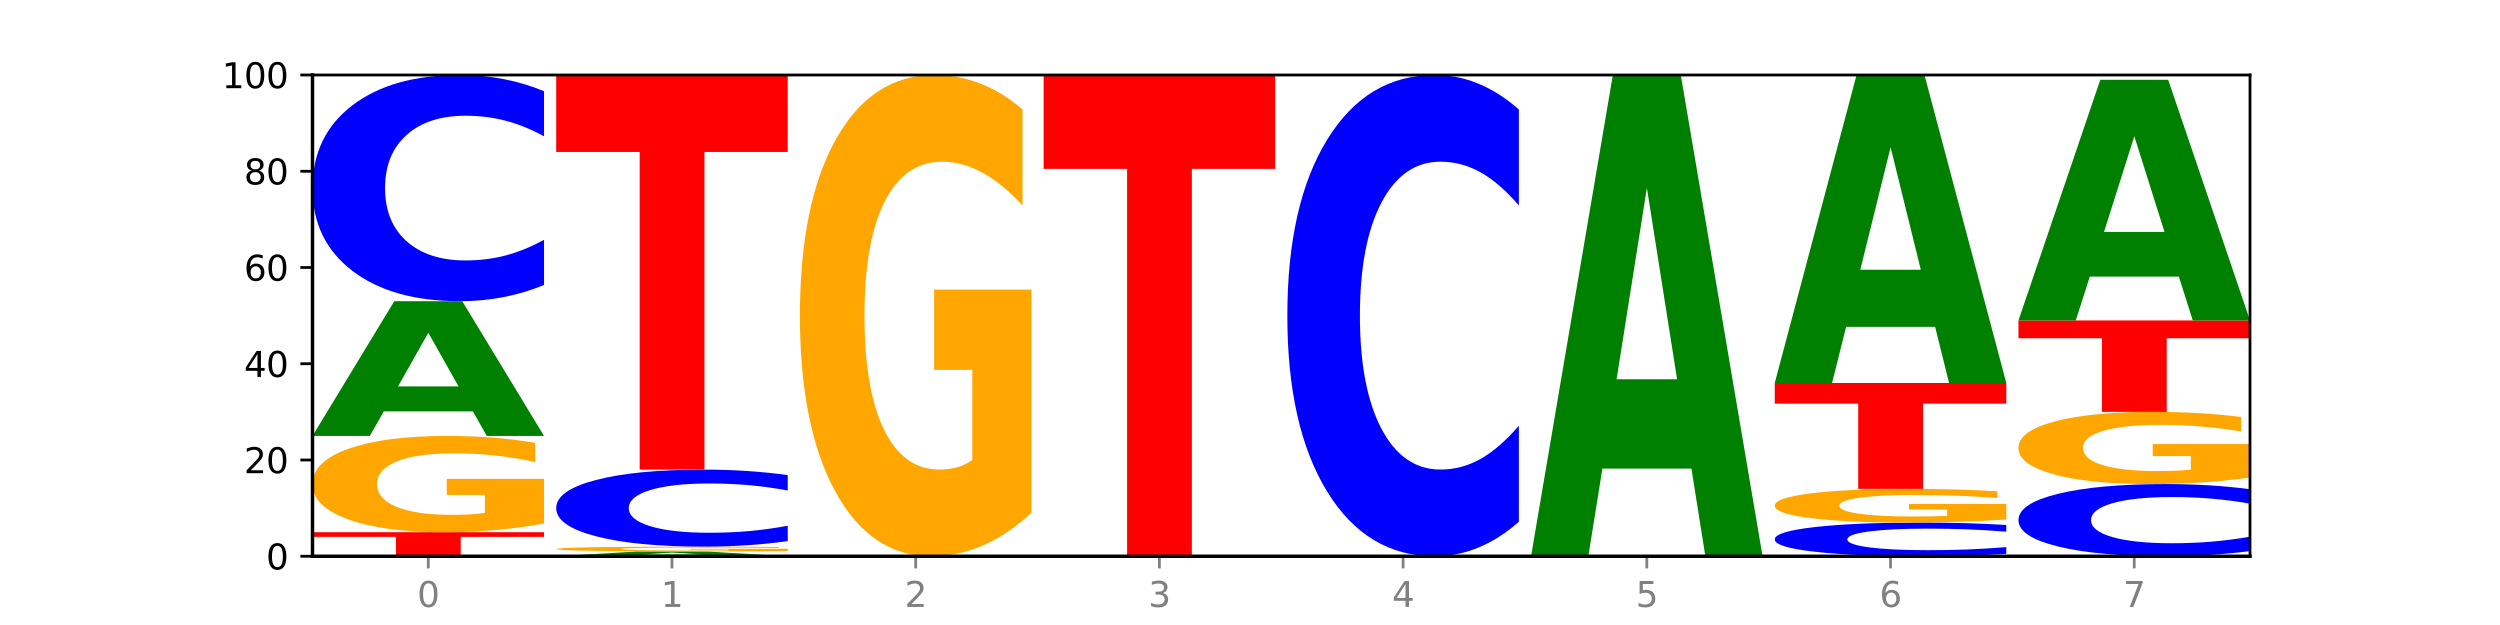 <?xml version="1.0" encoding="utf-8" standalone="no"?>
<!DOCTYPE svg PUBLIC "-//W3C//DTD SVG 1.1//EN"
  "http://www.w3.org/Graphics/SVG/1.1/DTD/svg11.dtd">
<svg xmlns:xlink="http://www.w3.org/1999/xlink" width="720pt" height="180pt" viewBox="0 0 720 180" xmlns="http://www.w3.org/2000/svg" version="1.1">
 <defs>
  <style type="text/css">*{stroke-linejoin: round; stroke-linecap: butt}</style>
 </defs>
 <g id="figure_1">
  <g id="patch_1">
   <path d="M 0 180 
L 720 180 
L 720 0 
L 0 0 
z
" style="fill: #ffffff"/>
  </g>
  <g id="axes_1">
   <g id="patch_2">
    <path d="M 90 160.2 
L 648 160.2 
L 648 21.6 
L 90 21.6 
z
" style="fill: #ffffff"/>
   </g>
   <g id="line2d_1">
    <path d="M 90 160.2 
L 648 160.2 
" clip-path="url(#p808d55d2c6)" style="fill: none; stroke: #000000; stroke-width: 0.5; stroke-linecap: square"/>
   </g>
   <g id="patch_3">
    <path d="M 90 153.27 
L 156.679 153.27 
L 156.679 154.622 
L 132.69 154.622 
L 132.69 160.2 
L 114.036 160.2 
L 114.036 154.622 
L 90 154.622 
L 90 153.27 
z
" clip-path="url(#p808d55d2c6)" style="fill: #ff0000"/>
   </g>
   <g id="patch_4">
    <path d="M 156.679 150.762 
Q 149.955 152.016 142.722 152.646 
Q 135.489 153.27 127.778 153.27 
Q 110.353 153.27 100.177 149.537 
Q 90 145.803 90 139.419 
Q 90 132.96 100.356 129.255 
Q 110.727 125.55 128.764 125.55 
Q 135.713 125.55 142.079 126.054 
Q 148.46 126.552 154.109 127.537 
L 154.109 133.063 
Q 148.281 131.797 142.513 131.173 
Q 136.744 130.543 130.946 130.543 
Q 120.216 130.543 114.403 132.845 
Q 108.59 135.141 108.59 139.419 
Q 108.59 143.656 114.194 145.969 
Q 119.798 148.277 130.109 148.277 
Q 132.919 148.277 135.325 148.145 
Q 137.731 148.008 139.643 147.721 
L 139.643 142.534 
L 128.66 142.534 
L 128.66 137.913 
L 156.679 137.913 
L 156.679 150.762 
z
" clip-path="url(#p808d55d2c6)" style="fill: #ffa600"/>
   </g>
   <g id="patch_5">
    <path d="M 136.189 118.48 
L 110.545 118.48 
L 106.496 125.55 
L 90 125.55 
L 113.558 86.742 
L 133.121 86.742 
L 156.679 125.55 
L 140.197 125.55 
L 136.189 118.48 
z
M 114.635 111.278 
L 132.058 111.278 
L 123.36 95.841 
L 114.635 111.278 
z
" clip-path="url(#p808d55d2c6)" style="fill: #008000"/>
   </g>
   <g id="patch_6">
    <path d="M 156.679 82.073 
Q 151.102 84.387 145.07 85.558 
Q 139.039 86.742 132.47 86.742 
Q 112.882 86.742 101.441 77.968 
Q 90 69.195 90 54.191 
Q 90 39.134 101.441 30.374 
Q 112.882 21.6 132.47 21.6 
Q 139.039 21.6 145.07 22.784 
Q 151.102 23.955 156.679 26.269 
L 156.679 39.255 
Q 151.051 36.187 145.591 34.76 
Q 140.131 33.334 134.1 33.334 
Q 123.281 33.334 117.082 38.891 
Q 110.899 44.435 110.899 54.191 
Q 110.899 63.907 117.082 69.464 
Q 123.281 75.008 134.1 75.008 
Q 140.131 75.008 145.591 73.582 
Q 151.051 72.142 156.679 69.074 
L 156.679 82.073 
z
" clip-path="url(#p808d55d2c6)" style="fill: #0000ff"/>
   </g>
   <g id="patch_7">
    <path d="M 206.377 159.948 
L 180.734 159.948 
L 176.685 160.2 
L 160.189 160.2 
L 183.747 158.814 
L 203.31 158.814 
L 226.868 160.2 
L 210.386 160.2 
L 206.377 159.948 
z
M 184.824 159.69 
L 202.247 159.69 
L 193.549 159.139 
L 184.824 159.69 
z
" clip-path="url(#p808d55d2c6)" style="fill: #008000"/>
   </g>
   <g id="patch_8">
    <path d="M 226.868 158.689 
Q 220.143 158.751 212.91 158.783 
Q 205.678 158.814 197.967 158.814 
Q 180.542 158.814 170.365 158.627 
Q 160.189 158.441 160.189 158.121 
Q 160.189 157.798 170.545 157.613 
Q 180.916 157.428 198.953 157.428 
Q 205.902 157.428 212.268 157.453 
Q 218.649 157.478 224.298 157.527 
L 224.298 157.804 
Q 218.47 157.74 212.701 157.709 
Q 206.933 157.678 201.135 157.678 
Q 190.405 157.678 184.592 157.793 
Q 178.779 157.908 178.779 158.121 
Q 178.779 158.333 184.383 158.449 
Q 189.987 158.564 200.298 158.564 
Q 203.107 158.564 205.513 158.558 
Q 207.919 158.551 209.832 158.537 
L 209.832 158.277 
L 198.848 158.277 
L 198.848 158.046 
L 226.868 158.046 
L 226.868 158.689 
z
" clip-path="url(#p808d55d2c6)" style="fill: #ffa600"/>
   </g>
   <g id="patch_9">
    <path d="M 226.868 155.838 
Q 221.29 156.626 215.259 157.025 
Q 209.228 157.428 202.659 157.428 
Q 183.07 157.428 171.629 154.441 
Q 160.189 151.455 160.189 146.347 
Q 160.189 141.221 171.629 138.239 
Q 183.07 135.252 202.659 135.252 
Q 209.228 135.252 215.259 135.655 
Q 221.29 136.054 226.868 136.842 
L 226.868 141.262 
Q 221.24 140.218 215.78 139.732 
Q 210.32 139.247 204.289 139.247 
Q 193.47 139.247 187.27 141.138 
Q 181.088 143.026 181.088 146.347 
Q 181.088 149.654 187.27 151.546 
Q 193.47 153.433 204.289 153.433 
Q 210.32 153.433 215.78 152.948 
Q 221.24 152.458 226.868 151.413 
L 226.868 155.838 
z
" clip-path="url(#p808d55d2c6)" style="fill: #0000ff"/>
   </g>
   <g id="patch_10">
    <path d="M 160.189 21.6 
L 226.868 21.6 
L 226.868 43.765 
L 202.879 43.765 
L 202.879 135.252 
L 184.224 135.252 
L 184.224 43.765 
L 160.189 43.765 
L 160.189 21.6 
z
" clip-path="url(#p808d55d2c6)" style="fill: #ff0000"/>
   </g>
   <g id="patch_11">
    <path d="M 297.057 147.66 
Q 290.332 153.93 283.099 157.079 
Q 275.866 160.2 268.155 160.2 
Q 250.731 160.2 240.554 141.533 
Q 230.377 122.866 230.377 90.943 
Q 230.377 58.648 240.733 40.124 
Q 251.104 21.6 269.142 21.6 
Q 276.09 21.6 282.457 24.119 
Q 288.838 26.61 294.486 31.535 
L 294.486 59.163 
Q 288.658 52.836 282.89 49.715 
Q 277.122 46.566 271.323 46.566 
Q 260.594 46.566 254.781 58.075 
Q 248.967 69.556 248.967 90.943 
Q 248.967 112.129 254.571 123.696 
Q 260.175 135.234 270.487 135.234 
Q 273.296 135.234 275.702 134.576 
Q 278.108 133.889 280.021 132.457 
L 280.021 106.518 
L 269.037 106.518 
L 269.037 83.413 
L 297.057 83.413 
L 297.057 147.66 
z
" clip-path="url(#p808d55d2c6)" style="fill: #ffa600"/>
   </g>
   <g id="patch_12">
    <path d="M 300.566 21.6 
L 367.245 21.6 
L 367.245 48.631 
L 343.256 48.631 
L 343.256 160.2 
L 324.602 160.2 
L 324.602 48.631 
L 300.566 48.631 
L 300.566 21.6 
z
" clip-path="url(#p808d55d2c6)" style="fill: #ff0000"/>
   </g>
   <g id="patch_13">
    <path d="M 437.434 150.265 
Q 431.856 155.19 425.825 157.681 
Q 419.794 160.2 413.225 160.2 
Q 393.636 160.2 382.196 141.533 
Q 370.755 122.866 370.755 90.943 
Q 370.755 58.905 382.196 40.267 
Q 393.636 21.6 413.225 21.6 
Q 419.794 21.6 425.825 24.119 
Q 431.856 26.61 437.434 31.535 
L 437.434 59.163 
Q 431.806 52.635 426.346 49.601 
Q 420.886 46.566 414.855 46.566 
Q 404.036 46.566 397.836 58.39 
Q 391.654 70.186 391.654 90.943 
Q 391.654 111.614 397.836 123.439 
Q 404.036 135.234 414.855 135.234 
Q 420.886 135.234 426.346 132.199 
Q 431.806 129.136 437.434 122.608 
L 437.434 150.265 
z
" clip-path="url(#p808d55d2c6)" style="fill: #0000ff"/>
   </g>
   <g id="patch_14">
    <path d="M 487.132 134.951 
L 461.488 134.951 
L 457.439 160.2 
L 440.943 160.2 
L 464.501 21.6 
L 484.065 21.6 
L 507.623 160.2 
L 491.14 160.2 
L 487.132 134.951 
z
M 465.578 109.228 
L 483.001 109.228 
L 474.303 54.096 
L 465.578 109.228 
z
" clip-path="url(#p808d55d2c6)" style="fill: #008000"/>
   </g>
   <g id="patch_15">
    <path d="M 577.811 159.505 
Q 572.234 159.849 566.203 160.024 
Q 560.171 160.2 553.603 160.2 
Q 534.014 160.2 522.573 158.893 
Q 511.132 157.587 511.132 155.352 
Q 511.132 153.109 522.573 151.805 
Q 534.014 150.498 553.603 150.498 
Q 560.171 150.498 566.203 150.674 
Q 572.234 150.849 577.811 151.193 
L 577.811 153.127 
Q 572.183 152.67 566.723 152.458 
Q 561.263 152.246 555.232 152.246 
Q 544.413 152.246 538.214 153.073 
Q 532.031 153.899 532.031 155.352 
Q 532.031 156.799 538.214 157.627 
Q 544.413 158.452 555.232 158.452 
Q 561.263 158.452 566.723 158.24 
Q 572.183 158.026 577.811 157.569 
L 577.811 159.505 
z
" clip-path="url(#p808d55d2c6)" style="fill: #0000ff"/>
   </g>
   <g id="patch_16">
    <path d="M 577.811 149.62 
Q 571.087 150.059 563.854 150.28 
Q 556.621 150.498 548.91 150.498 
Q 531.486 150.498 521.309 149.191 
Q 511.132 147.885 511.132 145.65 
Q 511.132 143.389 521.488 142.093 
Q 531.859 140.796 549.896 140.796 
Q 556.845 140.796 563.211 140.972 
Q 569.592 141.147 575.241 141.491 
L 575.241 143.425 
Q 569.413 142.983 563.645 142.764 
Q 557.876 142.544 552.078 142.544 
Q 541.348 142.544 535.535 143.349 
Q 529.722 144.153 529.722 145.65 
Q 529.722 147.133 535.326 147.943 
Q 540.93 148.75 551.241 148.75 
Q 554.051 148.75 556.457 148.704 
Q 558.863 148.656 560.775 148.556 
L 560.775 146.74 
L 549.792 146.74 
L 549.792 145.123 
L 577.811 145.123 
L 577.811 149.62 
z
" clip-path="url(#p808d55d2c6)" style="fill: #ffa600"/>
   </g>
   <g id="patch_17">
    <path d="M 511.132 110.304 
L 577.811 110.304 
L 577.811 116.251 
L 553.822 116.251 
L 553.822 140.796 
L 535.168 140.796 
L 535.168 116.251 
L 511.132 116.251 
L 511.132 110.304 
z
" clip-path="url(#p808d55d2c6)" style="fill: #ff0000"/>
   </g>
   <g id="patch_18">
    <path d="M 557.321 94.145 
L 531.677 94.145 
L 527.628 110.304 
L 511.132 110.304 
L 534.69 21.6 
L 554.253 21.6 
L 577.811 110.304 
L 561.329 110.304 
L 557.321 94.145 
z
M 535.767 77.682 
L 553.19 77.682 
L 544.492 42.398 
L 535.767 77.682 
z
" clip-path="url(#p808d55d2c6)" style="fill: #008000"/>
   </g>
   <g id="patch_19">
    <path d="M 648 158.71 
Q 642.422 159.448 636.391 159.822 
Q 630.36 160.2 623.791 160.2 
Q 604.202 160.2 592.762 157.4 
Q 581.321 154.6 581.321 149.811 
Q 581.321 145.006 592.762 142.21 
Q 604.202 139.41 623.791 139.41 
Q 630.36 139.41 636.391 139.788 
Q 642.422 140.162 648 140.9 
L 648 145.044 
Q 642.372 144.065 636.912 143.61 
Q 631.452 143.155 625.421 143.155 
Q 614.602 143.155 608.402 144.929 
Q 602.22 146.698 602.22 149.811 
Q 602.22 152.912 608.402 154.686 
Q 614.602 156.455 625.421 156.455 
Q 631.452 156.455 636.912 156 
Q 642.372 155.54 648 154.561 
L 648 158.71 
z
" clip-path="url(#p808d55d2c6)" style="fill: #0000ff"/>
   </g>
   <g id="patch_20">
    <path d="M 648 137.529 
Q 641.275 138.469 634.042 138.942 
Q 626.81 139.41 619.099 139.41 
Q 601.674 139.41 591.497 136.61 
Q 581.321 133.81 581.321 129.021 
Q 581.321 124.177 591.677 121.399 
Q 602.048 118.62 620.085 118.62 
Q 627.034 118.62 633.4 118.998 
Q 639.781 119.372 645.43 120.11 
L 645.43 124.254 
Q 639.602 123.305 633.833 122.837 
Q 628.065 122.365 622.267 122.365 
Q 611.537 122.365 605.724 124.091 
Q 599.911 125.813 599.911 129.021 
Q 599.911 132.199 605.515 133.934 
Q 611.119 135.665 621.43 135.665 
Q 624.239 135.665 626.645 135.566 
Q 629.051 135.463 630.964 135.249 
L 630.964 131.358 
L 619.98 131.358 
L 619.98 127.892 
L 648 127.892 
L 648 137.529 
z
" clip-path="url(#p808d55d2c6)" style="fill: #ffa600"/>
   </g>
   <g id="patch_21">
    <path d="M 581.321 92.286 
L 648 92.286 
L 648 97.422 
L 624.011 97.422 
L 624.011 118.62 
L 605.356 118.62 
L 605.356 97.422 
L 581.321 97.422 
L 581.321 92.286 
z
" clip-path="url(#p808d55d2c6)" style="fill: #ff0000"/>
   </g>
   <g id="patch_22">
    <path d="M 627.51 79.662 
L 601.866 79.662 
L 597.817 92.286 
L 581.321 92.286 
L 604.879 22.986 
L 624.442 22.986 
L 648 92.286 
L 631.518 92.286 
L 627.51 79.662 
z
M 605.956 66.8 
L 623.379 66.8 
L 614.681 39.234 
L 605.956 66.8 
z
" clip-path="url(#p808d55d2c6)" style="fill: #008000"/>
   </g>
   <g id="matplotlib.axis_1">
    <g id="xtick_1">
     <g id="line2d_2">
      <defs>
       <path id="mc7e071f561" d="M 0 0 
L 0 3.5 
" style="stroke: #808080; stroke-width: 0.8"/>
      </defs>
      <g>
       <use xlink:href="#mc7e071f561" x="123.34" y="160.2" style="fill: #808080; stroke: #808080; stroke-width: 0.8"/>
      </g>
     </g>
     <g id="text_1">
      <!-- 0 -->
      <g style="fill: #808080" transform="translate(120.158 174.798) scale(0.1 -0.1)">
       <defs>
        <path id="DejaVuSans-30" d="M 2034 4250 
Q 1547 4250 1301 3770 
Q 1056 3291 1056 2328 
Q 1056 1369 1301 889 
Q 1547 409 2034 409 
Q 2525 409 2770 889 
Q 3016 1369 3016 2328 
Q 3016 3291 2770 3770 
Q 2525 4250 2034 4250 
z
M 2034 4750 
Q 2819 4750 3233 4129 
Q 3647 3509 3647 2328 
Q 3647 1150 3233 529 
Q 2819 -91 2034 -91 
Q 1250 -91 836 529 
Q 422 1150 422 2328 
Q 422 3509 836 4129 
Q 1250 4750 2034 4750 
z
" transform="scale(0.016)"/>
       </defs>
       <use xlink:href="#DejaVuSans-30"/>
      </g>
     </g>
    </g>
    <g id="xtick_2">
     <g id="line2d_3">
      <g>
       <use xlink:href="#mc7e071f561" x="193.528" y="160.2" style="fill: #808080; stroke: #808080; stroke-width: 0.8"/>
      </g>
     </g>
     <g id="text_2">
      <!-- 1 -->
      <g style="fill: #808080" transform="translate(190.347 174.798) scale(0.1 -0.1)">
       <defs>
        <path id="DejaVuSans-31" d="M 794 531 
L 1825 531 
L 1825 4091 
L 703 3866 
L 703 4441 
L 1819 4666 
L 2450 4666 
L 2450 531 
L 3481 531 
L 3481 0 
L 794 0 
L 794 531 
z
" transform="scale(0.016)"/>
       </defs>
       <use xlink:href="#DejaVuSans-31"/>
      </g>
     </g>
    </g>
    <g id="xtick_3">
     <g id="line2d_4">
      <g>
       <use xlink:href="#mc7e071f561" x="263.717" y="160.2" style="fill: #808080; stroke: #808080; stroke-width: 0.8"/>
      </g>
     </g>
     <g id="text_3">
      <!-- 2 -->
      <g style="fill: #808080" transform="translate(260.536 174.798) scale(0.1 -0.1)">
       <defs>
        <path id="DejaVuSans-32" d="M 1228 531 
L 3431 531 
L 3431 0 
L 469 0 
L 469 531 
Q 828 903 1448 1529 
Q 2069 2156 2228 2338 
Q 2531 2678 2651 2914 
Q 2772 3150 2772 3378 
Q 2772 3750 2511 3984 
Q 2250 4219 1831 4219 
Q 1534 4219 1204 4116 
Q 875 4013 500 3803 
L 500 4441 
Q 881 4594 1212 4672 
Q 1544 4750 1819 4750 
Q 2544 4750 2975 4387 
Q 3406 4025 3406 3419 
Q 3406 3131 3298 2873 
Q 3191 2616 2906 2266 
Q 2828 2175 2409 1742 
Q 1991 1309 1228 531 
z
" transform="scale(0.016)"/>
       </defs>
       <use xlink:href="#DejaVuSans-32"/>
      </g>
     </g>
    </g>
    <g id="xtick_4">
     <g id="line2d_5">
      <g>
       <use xlink:href="#mc7e071f561" x="333.906" y="160.2" style="fill: #808080; stroke: #808080; stroke-width: 0.8"/>
      </g>
     </g>
     <g id="text_4">
      <!-- 3 -->
      <g style="fill: #808080" transform="translate(330.724 174.798) scale(0.1 -0.1)">
       <defs>
        <path id="DejaVuSans-33" d="M 2597 2516 
Q 3050 2419 3304 2112 
Q 3559 1806 3559 1356 
Q 3559 666 3084 287 
Q 2609 -91 1734 -91 
Q 1441 -91 1130 -33 
Q 819 25 488 141 
L 488 750 
Q 750 597 1062 519 
Q 1375 441 1716 441 
Q 2309 441 2620 675 
Q 2931 909 2931 1356 
Q 2931 1769 2642 2001 
Q 2353 2234 1838 2234 
L 1294 2234 
L 1294 2753 
L 1863 2753 
Q 2328 2753 2575 2939 
Q 2822 3125 2822 3475 
Q 2822 3834 2567 4026 
Q 2313 4219 1838 4219 
Q 1578 4219 1281 4162 
Q 984 4106 628 3988 
L 628 4550 
Q 988 4650 1302 4700 
Q 1616 4750 1894 4750 
Q 2613 4750 3031 4423 
Q 3450 4097 3450 3541 
Q 3450 3153 3228 2886 
Q 3006 2619 2597 2516 
z
" transform="scale(0.016)"/>
       </defs>
       <use xlink:href="#DejaVuSans-33"/>
      </g>
     </g>
    </g>
    <g id="xtick_5">
     <g id="line2d_6">
      <g>
       <use xlink:href="#mc7e071f561" x="404.094" y="160.2" style="fill: #808080; stroke: #808080; stroke-width: 0.8"/>
      </g>
     </g>
     <g id="text_5">
      <!-- 4 -->
      <g style="fill: #808080" transform="translate(400.913 174.798) scale(0.1 -0.1)">
       <defs>
        <path id="DejaVuSans-34" d="M 2419 4116 
L 825 1625 
L 2419 1625 
L 2419 4116 
z
M 2253 4666 
L 3047 4666 
L 3047 1625 
L 3713 1625 
L 3713 1100 
L 3047 1100 
L 3047 0 
L 2419 0 
L 2419 1100 
L 313 1100 
L 313 1709 
L 2253 4666 
z
" transform="scale(0.016)"/>
       </defs>
       <use xlink:href="#DejaVuSans-34"/>
      </g>
     </g>
    </g>
    <g id="xtick_6">
     <g id="line2d_7">
      <g>
       <use xlink:href="#mc7e071f561" x="474.283" y="160.2" style="fill: #808080; stroke: #808080; stroke-width: 0.8"/>
      </g>
     </g>
     <g id="text_6">
      <!-- 5 -->
      <g style="fill: #808080" transform="translate(471.102 174.798) scale(0.1 -0.1)">
       <defs>
        <path id="DejaVuSans-35" d="M 691 4666 
L 3169 4666 
L 3169 4134 
L 1269 4134 
L 1269 2991 
Q 1406 3038 1543 3061 
Q 1681 3084 1819 3084 
Q 2600 3084 3056 2656 
Q 3513 2228 3513 1497 
Q 3513 744 3044 326 
Q 2575 -91 1722 -91 
Q 1428 -91 1123 -41 
Q 819 9 494 109 
L 494 744 
Q 775 591 1075 516 
Q 1375 441 1709 441 
Q 2250 441 2565 725 
Q 2881 1009 2881 1497 
Q 2881 1984 2565 2268 
Q 2250 2553 1709 2553 
Q 1456 2553 1204 2497 
Q 953 2441 691 2322 
L 691 4666 
z
" transform="scale(0.016)"/>
       </defs>
       <use xlink:href="#DejaVuSans-35"/>
      </g>
     </g>
    </g>
    <g id="xtick_7">
     <g id="line2d_8">
      <g>
       <use xlink:href="#mc7e071f561" x="544.472" y="160.2" style="fill: #808080; stroke: #808080; stroke-width: 0.8"/>
      </g>
     </g>
     <g id="text_7">
      <!-- 6 -->
      <g style="fill: #808080" transform="translate(541.29 174.798) scale(0.1 -0.1)">
       <defs>
        <path id="DejaVuSans-36" d="M 2113 2584 
Q 1688 2584 1439 2293 
Q 1191 2003 1191 1497 
Q 1191 994 1439 701 
Q 1688 409 2113 409 
Q 2538 409 2786 701 
Q 3034 994 3034 1497 
Q 3034 2003 2786 2293 
Q 2538 2584 2113 2584 
z
M 3366 4563 
L 3366 3988 
Q 3128 4100 2886 4159 
Q 2644 4219 2406 4219 
Q 1781 4219 1451 3797 
Q 1122 3375 1075 2522 
Q 1259 2794 1537 2939 
Q 1816 3084 2150 3084 
Q 2853 3084 3261 2657 
Q 3669 2231 3669 1497 
Q 3669 778 3244 343 
Q 2819 -91 2113 -91 
Q 1303 -91 875 529 
Q 447 1150 447 2328 
Q 447 3434 972 4092 
Q 1497 4750 2381 4750 
Q 2619 4750 2861 4703 
Q 3103 4656 3366 4563 
z
" transform="scale(0.016)"/>
       </defs>
       <use xlink:href="#DejaVuSans-36"/>
      </g>
     </g>
    </g>
    <g id="xtick_8">
     <g id="line2d_9">
      <g>
       <use xlink:href="#mc7e071f561" x="614.66" y="160.2" style="fill: #808080; stroke: #808080; stroke-width: 0.8"/>
      </g>
     </g>
     <g id="text_8">
      <!-- 7 -->
      <g style="fill: #808080" transform="translate(611.479 174.798) scale(0.1 -0.1)">
       <defs>
        <path id="DejaVuSans-37" d="M 525 4666 
L 3525 4666 
L 3525 4397 
L 1831 0 
L 1172 0 
L 2766 4134 
L 525 4134 
L 525 4666 
z
" transform="scale(0.016)"/>
       </defs>
       <use xlink:href="#DejaVuSans-37"/>
      </g>
     </g>
    </g>
   </g>
   <g id="matplotlib.axis_2">
    <g id="ytick_1">
     <g id="line2d_10">
      <defs>
       <path id="me39ec20226" d="M 0 0 
L -3.5 0 
" style="stroke: #000000; stroke-width: 0.8"/>
      </defs>
      <g>
       <use xlink:href="#me39ec20226" x="90" y="160.2" style="stroke: #000000; stroke-width: 0.8"/>
      </g>
     </g>
     <g id="text_9">
      <!-- 0 -->
      <g transform="translate(76.638 163.999) scale(0.1 -0.1)">
       <use xlink:href="#DejaVuSans-30"/>
      </g>
     </g>
    </g>
    <g id="ytick_2">
     <g id="line2d_11">
      <g>
       <use xlink:href="#me39ec20226" x="90" y="132.48" style="stroke: #000000; stroke-width: 0.8"/>
      </g>
     </g>
     <g id="text_10">
      <!-- 20 -->
      <g transform="translate(70.275 136.279) scale(0.1 -0.1)">
       <use xlink:href="#DejaVuSans-32"/>
       <use xlink:href="#DejaVuSans-30" x="63.623"/>
      </g>
     </g>
    </g>
    <g id="ytick_3">
     <g id="line2d_12">
      <g>
       <use xlink:href="#me39ec20226" x="90" y="104.76" style="stroke: #000000; stroke-width: 0.8"/>
      </g>
     </g>
     <g id="text_11">
      <!-- 40 -->
      <g transform="translate(70.275 108.559) scale(0.1 -0.1)">
       <use xlink:href="#DejaVuSans-34"/>
       <use xlink:href="#DejaVuSans-30" x="63.623"/>
      </g>
     </g>
    </g>
    <g id="ytick_4">
     <g id="line2d_13">
      <g>
       <use xlink:href="#me39ec20226" x="90" y="77.04" style="stroke: #000000; stroke-width: 0.8"/>
      </g>
     </g>
     <g id="text_12">
      <!-- 60 -->
      <g transform="translate(70.275 80.839) scale(0.1 -0.1)">
       <use xlink:href="#DejaVuSans-36"/>
       <use xlink:href="#DejaVuSans-30" x="63.623"/>
      </g>
     </g>
    </g>
    <g id="ytick_5">
     <g id="line2d_14">
      <g>
       <use xlink:href="#me39ec20226" x="90" y="49.32" style="stroke: #000000; stroke-width: 0.8"/>
      </g>
     </g>
     <g id="text_13">
      <!-- 80 -->
      <g transform="translate(70.275 53.119) scale(0.1 -0.1)">
       <defs>
        <path id="DejaVuSans-38" d="M 2034 2216 
Q 1584 2216 1326 1975 
Q 1069 1734 1069 1313 
Q 1069 891 1326 650 
Q 1584 409 2034 409 
Q 2484 409 2743 651 
Q 3003 894 3003 1313 
Q 3003 1734 2745 1975 
Q 2488 2216 2034 2216 
z
M 1403 2484 
Q 997 2584 770 2862 
Q 544 3141 544 3541 
Q 544 4100 942 4425 
Q 1341 4750 2034 4750 
Q 2731 4750 3128 4425 
Q 3525 4100 3525 3541 
Q 3525 3141 3298 2862 
Q 3072 2584 2669 2484 
Q 3125 2378 3379 2068 
Q 3634 1759 3634 1313 
Q 3634 634 3220 271 
Q 2806 -91 2034 -91 
Q 1263 -91 848 271 
Q 434 634 434 1313 
Q 434 1759 690 2068 
Q 947 2378 1403 2484 
z
M 1172 3481 
Q 1172 3119 1398 2916 
Q 1625 2713 2034 2713 
Q 2441 2713 2670 2916 
Q 2900 3119 2900 3481 
Q 2900 3844 2670 4047 
Q 2441 4250 2034 4250 
Q 1625 4250 1398 4047 
Q 1172 3844 1172 3481 
z
" transform="scale(0.016)"/>
       </defs>
       <use xlink:href="#DejaVuSans-38"/>
       <use xlink:href="#DejaVuSans-30" x="63.623"/>
      </g>
     </g>
    </g>
    <g id="ytick_6">
     <g id="line2d_15">
      <g>
       <use xlink:href="#me39ec20226" x="90" y="21.6" style="stroke: #000000; stroke-width: 0.8"/>
      </g>
     </g>
     <g id="text_14">
      <!-- 100 -->
      <g transform="translate(63.913 25.399) scale(0.1 -0.1)">
       <use xlink:href="#DejaVuSans-31"/>
       <use xlink:href="#DejaVuSans-30" x="63.623"/>
       <use xlink:href="#DejaVuSans-30" x="127.246"/>
      </g>
     </g>
    </g>
   </g>
   <g id="patch_23">
    <path d="M 90 160.2 
L 90 21.6 
" style="fill: none; stroke: #000000; stroke-linejoin: miter; stroke-linecap: square"/>
   </g>
   <g id="patch_24">
    <path d="M 648 160.2 
L 648 21.6 
" style="fill: none; stroke: #000000; stroke-width: 0.8; stroke-linejoin: miter; stroke-linecap: square"/>
   </g>
   <g id="patch_25">
    <path d="M 90 160.2 
L 648 160.2 
" style="fill: none; stroke: #000000; stroke-linejoin: miter; stroke-linecap: square"/>
   </g>
   <g id="patch_26">
    <path d="M 90 21.6 
L 648 21.6 
" style="fill: none; stroke: #000000; stroke-width: 0.8; stroke-linejoin: miter; stroke-linecap: square"/>
   </g>
  </g>
 </g>
 <defs>
  <clipPath id="p808d55d2c6">
   <rect x="90" y="21.6" width="558" height="138.6"/>
  </clipPath>
 </defs>
</svg>
